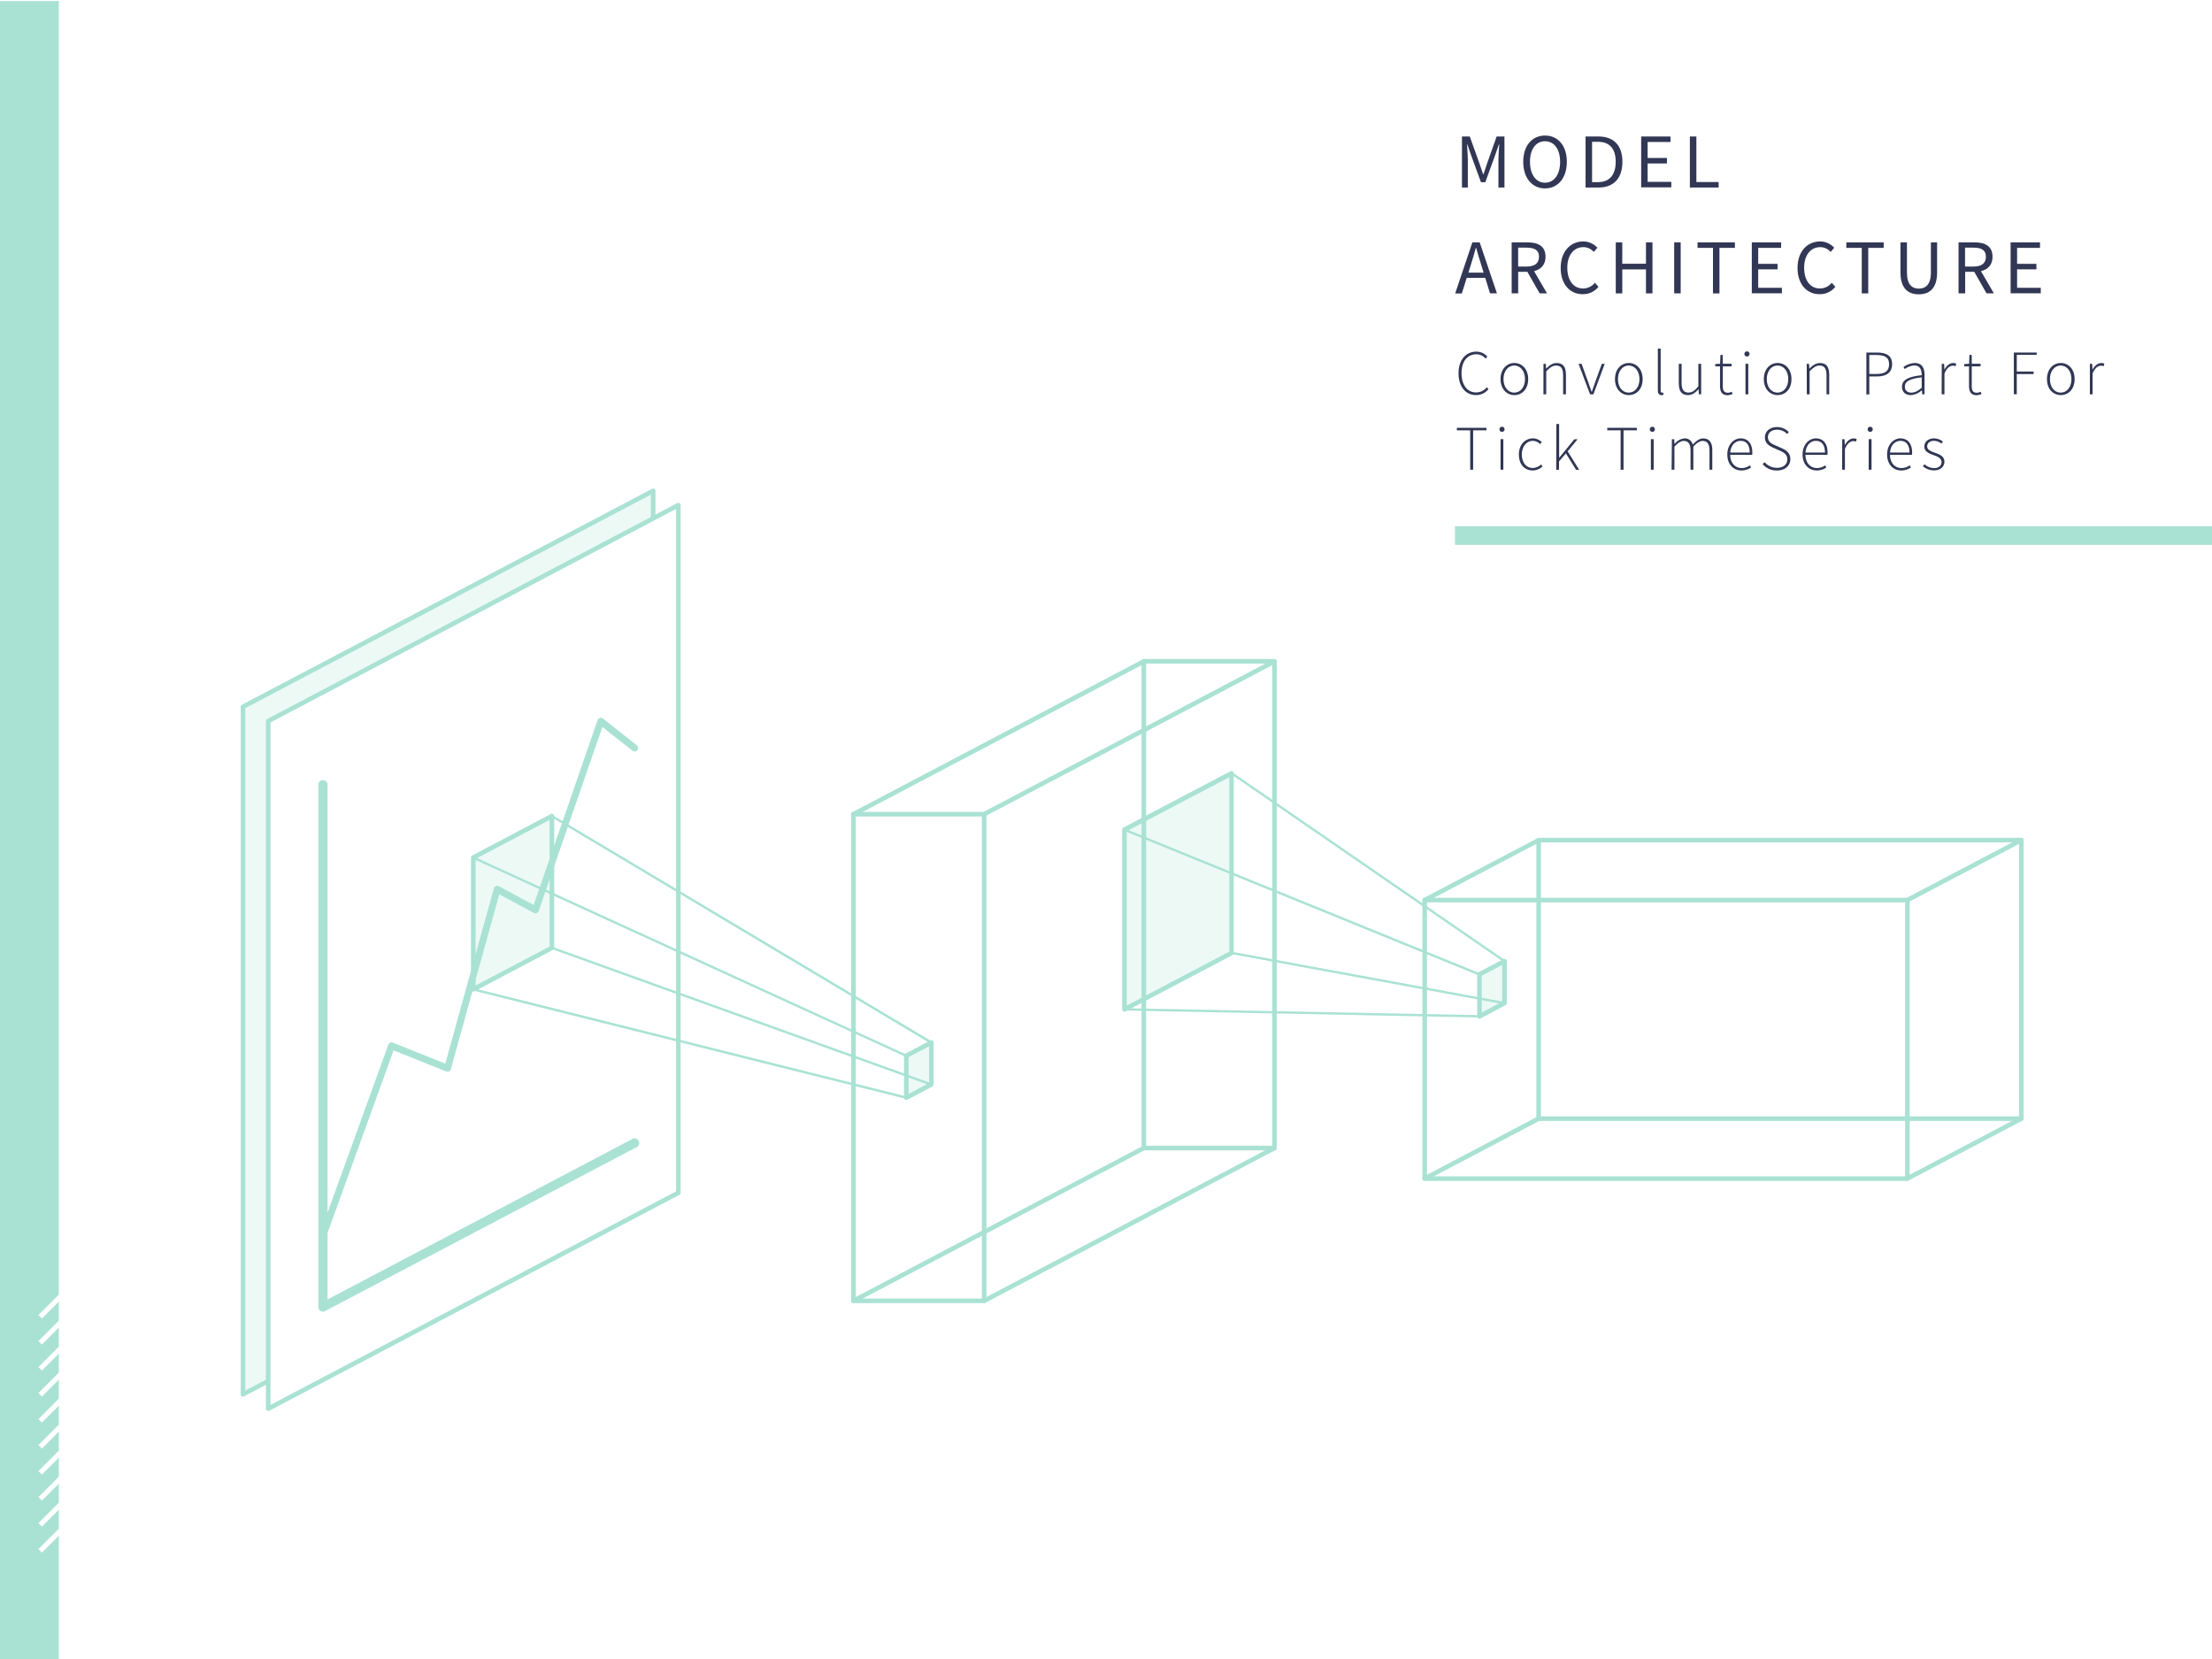 <?xml version="1.0"?>
<svg id="圖層_1" data-name="圖層 1" xmlns="http://www.w3.org/2000/svg" viewBox="0 0 960 720" width="960" height="720"><defs><style>.cls-1{fill:#fff;}.cls-2{fill:#313754;}.cls-3{fill:#edf9f5;}.cls-4{fill:#a9e2d3;}</style></defs><title>ppt外框</title><rect class="cls-1" width="960" height="720"></rect><path class="cls-2" d="M634.49,59.23h3.39l4.24,11.83c.53,1.51,1,3.07,1.57,4.61h.13c.53-1.54,1-3.1,1.53-4.61l4.19-11.83h3.39V81.37h-2.62V69.18c0-1.93.22-4.59.36-6.54h-.13l-1.76,5-4.17,11.45h-1.87l-4.19-11.45-1.75-5h-.13c.14,2,.36,4.62.36,6.54V81.37h-2.55Z"></path><path class="cls-2" d="M661.08,70.22c0-7.09,3.9-11.39,9.46-11.39S680,63.14,680,70.22s-3.9,11.55-9.46,11.55S661.08,77.31,661.08,70.22Zm16,0c0-5.51-2.6-8.92-6.55-8.92S664,64.71,664,70.22s2.6,9.08,6.55,9.08S677.09,75.73,677.09,70.22Z"></path><path class="cls-2" d="M688.13,59.23h5.54c6.8,0,10.45,4,10.45,11s-3.65,11.15-10.33,11.15h-5.66Zm5.33,19.82c5.17,0,7.75-3.24,7.75-8.84s-2.58-8.68-7.75-8.68h-2.51V79.06Z"></path><path class="cls-2" d="M712.26,59.23H725v2.38h-9.94v6.94h8.39v2.38h-8.39v8h10.28v2.38H712.26Z"></path><path class="cls-2" d="M733.4,59.23h2.82V79h9.66v2.38H733.4Z"></path><path class="cls-2" d="M639,105.19h3.18l7.49,22.13h-3L642.86,115c-.8-2.47-1.51-4.9-2.22-7.46h-.13c-.69,2.57-1.4,5-2.19,7.46l-3.9,12.36h-2.87Zm-3.55,13.14h10.19v2.25H635.49Z"></path><path class="cls-2" d="M656.05,105.19H663c4.51,0,7.75,1.62,7.75,6.23,0,4.42-3.24,6.55-7.75,6.55h-4.12v9.35h-2.82Zm6.53,10.49c3.44,0,5.34-1.39,5.34-4.26s-1.9-3.94-5.34-3.94h-3.71v8.21Zm-.15,1.51,2.21-1.46,6.75,11.58H668.2Z"></path><path class="cls-2" d="M677.34,116.28c0-7.14,4.21-11.49,9.82-11.49a8.25,8.25,0,0,1,6.09,2.73l-1.54,1.83a6,6,0,0,0-4.5-2.09c-4.18,0-7,3.43-7,8.94s2.66,9,6.85,9a6.64,6.64,0,0,0,5.13-2.49l1.54,1.77a8.53,8.53,0,0,1-6.79,3.19C681.47,127.73,677.34,123.47,677.34,116.28Z"></path><path class="cls-2" d="M701.24,105.19h2.82v9.27h10.29v-9.27h2.82v22.13h-2.82V116.92H704.06v10.41h-2.82Z"></path><path class="cls-2" d="M726.59,105.19h2.82v22.13h-2.82Z"></path><path class="cls-2" d="M743.43,107.58h-6.7v-2.38h16.21v2.38h-6.7v19.75h-2.82Z"></path><path class="cls-2" d="M760.28,105.19H773v2.38h-9.94v6.94h8.39v2.38h-8.39v8h10.28v2.38H760.28Z"></path><path class="cls-2" d="M780.13,116.28c0-7.14,4.21-11.49,9.82-11.49a8.25,8.25,0,0,1,6.09,2.73l-1.54,1.83a6,6,0,0,0-4.5-2.09c-4.18,0-7,3.43-7,8.94s2.66,9,6.85,9a6.64,6.64,0,0,0,5.13-2.49l1.54,1.77a8.53,8.53,0,0,1-6.79,3.19C784.27,127.73,780.13,123.47,780.13,116.28Z"></path><path class="cls-2" d="M808,107.58h-6.7v-2.38h16.21v2.38h-6.7v19.75H808Z"></path><path class="cls-2" d="M824.79,118.19v-13h2.82v13.07c0,5.32,2.25,7,5.14,7s5.25-1.67,5.25-7V105.19h2.7v13c0,7.1-3.43,9.54-7.95,9.54S824.79,125.29,824.79,118.19Z"></path><path class="cls-2" d="M850,105.19H857c4.51,0,7.75,1.62,7.75,6.23,0,4.42-3.24,6.55-7.75,6.55h-4.12v9.35H850Zm6.53,10.49c3.44,0,5.34-1.39,5.34-4.26s-1.9-3.94-5.34-3.94h-3.71v8.21Zm-.15,1.51,2.21-1.46,6.75,11.58h-3.19Z"></path><path class="cls-2" d="M872.59,105.19h12.76v2.38h-9.94v6.94h8.39v2.38h-8.39v8h10.28v2.38H872.59Z"></path><path class="cls-2" d="M633,162c0-5.77,3.15-9.39,7.77-9.39a6.27,6.27,0,0,1,4.73,2.17l-.75.85a5.18,5.18,0,0,0-4-1.87c-4,0-6.45,3.17-6.45,8.22s2.44,8.33,6.35,8.33a5.85,5.85,0,0,0,4.6-2.24l.75.79a6.74,6.74,0,0,1-5.41,2.6C636.1,171.47,633,167.79,633,162Z"></path><path class="cls-2" d="M651.23,164.54c0-4.43,2.77-7,6-7s6,2.55,6,7-2.77,6.93-6,6.93S651.23,168.92,651.23,164.54Zm10.62,0c0-3.49-2-5.91-4.67-5.91s-4.67,2.42-4.67,5.91,2,5.86,4.67,5.86S661.85,168,661.85,164.54Z"></path><path class="cls-2" d="M669.86,157.89h1l.13,2.05h.06c1.35-1.35,2.73-2.38,4.56-2.38,2.74,0,4,1.66,4,5.08v8.5h-1.22V162.8c0-2.81-.89-4.15-3-4.15-1.58,0-2.72.83-4.33,2.49v10h-1.22Z"></path><path class="cls-2" d="M685.08,157.89h1.32l3,8.3c.43,1.28.91,2.62,1.34,3.81h.11c.43-1.19.91-2.53,1.34-3.81l3-8.3h1.25l-4.91,13.25h-1.44Z"></path><path class="cls-2" d="M700.9,164.54c0-4.43,2.77-7,6-7s6,2.55,6,7-2.77,6.93-6,6.93S700.9,168.92,700.9,164.54Zm10.62,0c0-3.49-2-5.91-4.67-5.91s-4.67,2.42-4.67,5.91,2,5.86,4.67,5.86S711.52,168,711.52,164.54Z"></path><path class="cls-2" d="M719.5,169.37V151.29h1.22v18.25c0,.59.24.87.57.87a2.07,2.07,0,0,0,.5-.06l.2,1a2.76,2.76,0,0,1-.88.14C720.05,171.47,719.5,170.82,719.5,169.37Z"></path><path class="cls-2" d="M728.59,166.39v-8.5h1.22v8.34c0,2.81.89,4.15,3,4.15,1.58,0,2.72-.83,4.27-2.71v-9.78h1.22v13.25h-1l-.13-2.22h-.06c-1.3,1.52-2.67,2.55-4.5,2.55C729.86,171.47,728.59,169.81,728.59,166.39Z"></path><path class="cls-2" d="M746.48,167.48V159h-2.07V158l2.1-.12.15-3.84h1v3.84h3.84V159H747.7v8.62c0,1.69.42,2.83,2.25,2.83a4.8,4.8,0,0,0,1.66-.42l.32,1a7.63,7.63,0,0,1-2.16.5C747.22,171.47,746.48,169.86,746.48,167.48Z"></path><path class="cls-2" d="M757.06,153.6a1.11,1.11,0,0,1,2.22,0,1.11,1.11,0,0,1-2.22,0Zm.47,4.28h1.22v13.25h-1.22Z"></path><path class="cls-2" d="M765.49,164.54c0-4.43,2.77-7,6-7s6,2.55,6,7-2.77,6.93-6,6.93S765.49,168.92,765.49,164.54Zm10.62,0c0-3.49-2-5.91-4.67-5.91s-4.67,2.42-4.67,5.91,2,5.86,4.67,5.86S776.11,168,776.11,164.54Z"></path><path class="cls-2" d="M784.12,157.89h1l.13,2.05h.06c1.35-1.35,2.73-2.38,4.56-2.38,2.74,0,4,1.66,4,5.08v8.5H792.7V162.8c0-2.81-.89-4.15-3-4.15-1.58,0-2.72.83-4.33,2.49v10h-1.22Z"></path><path class="cls-2" d="M810,153h4.58c4.12,0,6.59,1.34,6.59,5.07,0,3.57-2.43,5.3-6.48,5.3h-3.42v7.82H810Zm4.37,9.3c3.71,0,5.49-1.24,5.49-4.23s-1.84-4-5.6-4h-3v8.23Z"></path><path class="cls-2" d="M825.46,167.84c0-2.95,2.66-4.35,8.55-5,0-2-.52-4.22-3.12-4.22a7.27,7.27,0,0,0-4.22,1.56l-.56-.91a8.9,8.9,0,0,1,4.93-1.72c3.14,0,4.2,2.28,4.2,5.12v8.47h-1l-.13-1.72H834a7.81,7.81,0,0,1-4.7,2.05C827.21,171.47,825.46,170.33,825.46,167.84Zm8.55.44v-4.51c-5.44.63-7.3,1.89-7.3,4,0,1.9,1.29,2.63,2.81,2.63S832.37,169.68,834,168.28Z"></path><path class="cls-2" d="M842.72,157.89h1l.13,2.47h.06c.9-1.63,2.19-2.8,3.77-2.8a2.77,2.77,0,0,1,1.31.28l-.28,1.1a3,3,0,0,0-1.2-.22c-1.19,0-2.61.91-3.62,3.41v9h-1.22Z"></path><path class="cls-2" d="M854.55,167.48V159h-2.07V158l2.1-.12.15-3.84h1v3.84h3.84V159h-3.84v8.62c0,1.69.42,2.83,2.25,2.83a4.8,4.8,0,0,0,1.66-.42l.32,1a7.63,7.63,0,0,1-2.16.5C855.29,171.47,854.55,169.86,854.55,167.48Z"></path><path class="cls-2" d="M874,153h9.92V154h-8.64v7.25h7.3v1.09h-7.3v8.76H874Z"></path><path class="cls-2" d="M888.38,164.54c0-4.43,2.77-7,6-7s6,2.55,6,7-2.77,6.93-6,6.93S888.38,168.92,888.38,164.54Zm10.62,0c0-3.49-2-5.91-4.67-5.91s-4.67,2.42-4.67,5.91,2,5.86,4.67,5.86S899,168,899,164.54Z"></path><path class="cls-2" d="M907,157.89h1l.13,2.47h.06c.9-1.63,2.19-2.8,3.77-2.8a2.77,2.77,0,0,1,1.31.28l-.28,1.1a3,3,0,0,0-1.2-.22c-1.19,0-2.61.91-3.62,3.41v9H907Z"></path><path class="cls-2" d="M638.06,186.76h-5.79v-1.09h12.85v1.09h-5.79v17.1h-1.27Z"></path><path class="cls-2" d="M650.76,186.32a1.11,1.11,0,0,1,2.22,0,1.11,1.11,0,0,1-2.22,0Zm.47,4.28h1.22v13.25h-1.22Z"></path><path class="cls-2" d="M659.19,197.26c0-4.43,2.83-7,6.06-7a5.45,5.45,0,0,1,3.88,1.63l-.72.85a4.52,4.52,0,0,0-3.14-1.41c-2.71,0-4.8,2.42-4.8,5.91s1.9,5.86,4.79,5.86a5.28,5.28,0,0,0,3.55-1.53l.63.86a6.3,6.3,0,0,1-4.23,1.75C661.78,204.19,659.19,201.64,659.19,197.26Z"></path><path class="cls-2" d="M675.45,184h1.21v14.63h.06l6.54-8h1.41l-4.32,5.24,5,8H684l-4.4-7.1-3,3.49v3.61h-1.21Z"></path><path class="cls-2" d="M703.34,186.76h-5.79v-1.09H710.4v1.09h-5.79v17.1h-1.27Z"></path><path class="cls-2" d="M716,186.32a1.11,1.11,0,0,1,2.22,0,1.11,1.11,0,0,1-2.22,0Zm.47,4.28h1.22v13.25h-1.22Z"></path><path class="cls-2" d="M725.59,190.61h1l.13,2.06h.06a6.14,6.14,0,0,1,4.19-2.39,3.43,3.43,0,0,1,3.66,2.71c1.5-1.66,3-2.71,4.5-2.71,2.64,0,4,1.66,4,5.08v8.5h-1.22v-8.34c0-2.81-.94-4.15-3-4.15-1.25,0-2.51.83-4,2.49v10h-1.22v-8.34c0-2.81-.94-4.15-3-4.15-1.2,0-2.51.83-4,2.49v10h-1.22Z"></path><path class="cls-2" d="M749.65,197.26c0-4.32,2.81-7,5.78-7,3.14,0,5.07,2.24,5.07,6.13a5.67,5.67,0,0,1-.07,1H750.9c0,3.35,2,5.74,5,5.74a6,6,0,0,0,3.56-1.18l.5.93a7.25,7.25,0,0,1-4.18,1.3C752.39,204.19,749.65,201.59,749.65,197.26Zm9.71-.86c0-3.38-1.53-5.07-3.91-5.07s-4.27,1.9-4.54,5.07Z"></path><path class="cls-2" d="M765,201.45l.82-.87a7.12,7.12,0,0,0,5.34,2.46c2.78,0,4.53-1.49,4.53-3.66s-1.48-3-3.27-3.8l-2.76-1.24c-1.58-.7-3.69-1.83-3.69-4.52s2.26-4.48,5.29-4.48a7,7,0,0,1,5.07,2.18l-.73.84a5.8,5.8,0,0,0-4.33-1.87c-2.4,0-4,1.28-4,3.25,0,2.12,1.82,2.92,3.15,3.51l2.75,1.23c2,.91,3.83,2,3.83,4.81s-2.29,4.9-5.82,4.9A8,8,0,0,1,765,201.45Z"></path><path class="cls-2" d="M782.31,197.26c0-4.32,2.81-7,5.78-7,3.14,0,5.07,2.24,5.07,6.13a5.67,5.67,0,0,1-.07,1h-9.53c0,3.35,2,5.74,5,5.74a6,6,0,0,0,3.56-1.18l.5.93a7.25,7.25,0,0,1-4.18,1.3C785.06,204.19,782.31,201.59,782.31,197.26Zm9.71-.86c0-3.38-1.53-5.07-3.91-5.07s-4.27,1.9-4.54,5.07Z"></path><path class="cls-2" d="M799.52,190.61h1l.13,2.47h.06c.9-1.63,2.19-2.8,3.77-2.8a2.77,2.77,0,0,1,1.31.28l-.28,1.1a3,3,0,0,0-1.2-.22c-1.19,0-2.61.91-3.62,3.41v9h-1.22Z"></path><path class="cls-2" d="M810.55,186.32a1.11,1.11,0,0,1,2.22,0,1.11,1.11,0,0,1-2.22,0Zm.47,4.28h1.22v13.25H811Z"></path><path class="cls-2" d="M819,197.26c0-4.32,2.81-7,5.78-7,3.14,0,5.07,2.24,5.07,6.13a5.67,5.67,0,0,1-.07,1h-9.53c0,3.35,2,5.74,5,5.74a6,6,0,0,0,3.56-1.18l.5.93a7.25,7.25,0,0,1-4.18,1.3C821.73,204.19,819,201.59,819,197.26Zm9.71-.86c0-3.38-1.53-5.07-3.91-5.07s-4.27,1.9-4.54,5.07Z"></path><path class="cls-2" d="M834.53,202.36l.71-.89a6.13,6.13,0,0,0,4.21,1.68c2.09,0,3.17-1.22,3.17-2.62,0-1.66-1.72-2.39-3.25-2.94-2-.71-4.22-1.52-4.22-3.79,0-1.91,1.51-3.53,4.27-3.53a6.22,6.22,0,0,1,3.79,1.37l-.66.88a5.05,5.05,0,0,0-3.16-1.21c-2.07,0-3,1.19-3,2.41,0,1.51,1.56,2.09,3.14,2.68,2.05.78,4.33,1.46,4.33,4,0,2-1.6,3.74-4.47,3.74A7.57,7.57,0,0,1,834.53,202.36Z"></path><polygon class="cls-3" points="283.49 511.46 105.47 605.16 105.47 306.73 283.49 213.03 283.49 511.46"></polygon><path class="cls-4" d="M105.47,606.16a1,1,0,0,1-1-1V306.73a1,1,0,0,1,.53-.88l178-93.71a1,1,0,0,1,1.47.88V511.46a1,1,0,0,1-.53.88L105.93,606A1,1,0,0,1,105.47,606.16Zm1-298.83V603.5l176-92.65V214.68Zm177,204.12h0Z"></path><polygon class="cls-1" points="294.42 517.66 116.4 611.36 116.4 312.94 294.42 219.23 294.42 517.66"></polygon><path class="cls-4" d="M116.4,612.36a1,1,0,0,1-1-1V312.94a1,1,0,0,1,.53-.88l178-93.71a1,1,0,0,1,1.47.88V517.66a1,1,0,0,1-.53.88l-178,93.71A1,1,0,0,1,116.4,612.36Zm1-298.83V609.71l176-92.65V220.89Zm177,204.12h0Z"></path><path class="cls-4" d="M140.15,569.26a2,2,0,0,1-2-2V340.57a2,2,0,0,1,4,0V563.95l132.3-69.64a2,2,0,1,1,1.86,3.54L141.08,569A2,2,0,0,1,140.15,569.26Z"></path><polygon class="cls-3" points="239.53 411.38 205.41 429.35 205.41 372.14 239.53 354.18 239.53 411.38"></polygon><path class="cls-4" d="M205.41,430.35a1,1,0,0,1-1-1v-57.2a1,1,0,0,1,.53-.88l34.12-18a1,1,0,0,1,1.47.88v57.2a1,1,0,0,1-.53.88l-34.12,18A1,1,0,0,1,205.41,430.35Zm1-57.6v54.94l32.12-16.91V355.84Zm33.12,38.64h0Z"></path><path class="cls-4" d="M140.15,537.75a1.48,1.48,0,0,1-.51-.09,1.5,1.5,0,0,1-.9-1.92l29.78-82.34a1.5,1.5,0,0,1,2-.88l22.74,9.08,21.07-76.06a1.5,1.5,0,0,1,2.15-.92l15.12,8.11,27.75-80.2a1.5,1.5,0,0,1,2.35-.69L276.3,323.4a1.5,1.5,0,1,1-1.86,2.35l-13-10.25-27.64,79.87a1.5,1.5,0,0,1-2.13.83l-15-8.05-21,75.86a1.5,1.5,0,0,1-2,1l-22.86-9.13-29.26,80.88A1.5,1.5,0,0,1,140.15,537.75Z"></path><polygon class="cls-3" points="404.2 470.66 393.34 476.38 393.34 458.17 404.2 452.45 404.2 470.66"></polygon><path class="cls-4" d="M393.34,477.38a1,1,0,0,1-1-1V458.17a1,1,0,0,1,.53-.88l10.86-5.72a1,1,0,0,1,1.47.88v18.21a1,1,0,0,1-.53.88l-10.86,5.72A1,1,0,0,1,393.34,477.38Zm1-18.6v15.95l8.86-4.67V454.11Zm9.86,11.89h0Z"></path><polygon class="cls-3" points="534.51 413.57 488.01 438.05 488.01 360.09 534.51 335.61 534.51 413.57"></polygon><path class="cls-4" d="M488,439.05a1,1,0,0,1-1-1v-78a1,1,0,0,1,.53-.88L534,334.72a1,1,0,0,1,1.47.88v78a1,1,0,0,1-.53.88l-46.51,24.48A1,1,0,0,1,488,439.05Zm1-78.36v75.7L533.51,413v-75.7Zm45.51,52.88h0Z"></path><path class="cls-4" d="M404.2,453a.5.5,0,0,1-.26-.07L239.27,354.61a.5.5,0,1,1,.51-.86L404.46,452a.5.5,0,0,1-.26.93Z"></path><path class="cls-4" d="M393.34,458.67a.51.51,0,0,1-.21,0l-187.93-86a.5.5,0,0,1,.42-.91l187.93,86a.5.5,0,0,1-.21,1Z"></path><path class="cls-4" d="M393.34,476.88h-.12l-187.93-47a.5.5,0,0,1,.24-1l187.93,47a.5.5,0,0,1-.12,1Z"></path><path class="cls-4" d="M404.2,471.16l-.17,0L239.36,411.85a.5.5,0,0,1,.34-.94l164.67,59.28a.5.5,0,0,1-.17,1Z"></path><path class="cls-4" d="M427.12,565.55a1,1,0,0,1-1-1V353.35a1,1,0,0,1,.53-.88l126-66.32a1,1,0,0,1,1.47.88v211.2a1,1,0,0,1-.53.88l-126,66.32A1,1,0,0,1,427.12,565.55Zm1-211.6V562.9l124-65.26V288.69Zm125,144.28h0Z"></path><path class="cls-4" d="M370.42,565.55a1,1,0,0,1-1-1V353.35a1,1,0,0,1,.53-.88l126-66.32a1,1,0,0,1,1.47.88v211.2a1,1,0,0,1-.53.88l-126,66.32A1,1,0,0,1,370.42,565.55Zm1-211.6V562.9l124-65.26V288.69Zm125,144.28h0Z"></path><path class="cls-4" d="M427.12,354.35H370.42a1,1,0,0,1,0-2h56.69a1,1,0,0,1,0,2Z"></path><path class="cls-4" d="M553.1,499.24H496.41a1,1,0,0,1,0-2H553.1a1,1,0,1,1,0,2Z"></path><path class="cls-4" d="M427.12,565.55H370.42a1,1,0,0,1,0-2h56.69a1,1,0,0,1,0,2Z"></path><polygon class="cls-3" points="652.94 435.35 642.08 441.07 642.08 422.86 652.94 417.14 652.94 435.35"></polygon><path class="cls-4" d="M642.08,442.07a1,1,0,0,1-1-1V422.86a1,1,0,0,1,.53-.88l10.86-5.72a1,1,0,0,1,1.47.88v18.21a1,1,0,0,1-.53.88L642.54,442A1,1,0,0,1,642.08,442.07Zm1-18.6v15.95l8.86-4.66V418.8Zm9.86,11.89h0Z"></path><path class="cls-4" d="M642.08,423.36a.49.49,0,0,1-.19,0L487.82,360.55a.5.5,0,0,1,.38-.93L642.27,422.4a.5.5,0,0,1-.19,1Z"></path><path class="cls-4" d="M642.08,441.57h0l-154.07-3a.5.5,0,0,1,0-1h0l154.07,3a.5.5,0,0,1,0,1Z"></path><path class="cls-4" d="M652.94,435.85h-.09L534.42,414.06a.5.5,0,0,1,.18-1L653,434.86a.5.5,0,0,1-.09,1Z"></path><path class="cls-4" d="M652.94,417.64a.49.49,0,0,1-.28-.09L534.23,336a.5.5,0,0,1,.57-.82l118.42,81.54a.5.5,0,0,1-.28.91Z"></path><path class="cls-4" d="M618.31,512.51a1,1,0,0,1-1-1V390.63a1,1,0,0,1,.53-.88l49.46-26a1,1,0,0,1,1.47.88V485.48a1,1,0,0,1-.53.88l-49.46,26A1,1,0,0,1,618.31,512.51Zm1-121.28V509.85l47.46-25V366.25Zm48.46,94.25h0Z"></path><path class="cls-4" d="M827.79,512.51a1,1,0,0,1-1-1V390.63a1,1,0,0,1,.53-.88l49.46-26a1,1,0,0,1,1.47.88V485.48a1,1,0,0,1-.53.88l-49.46,26A1,1,0,0,1,827.79,512.51Zm1-121.28V509.85l47.46-25V366.25Zm48.46,94.25h0Z"></path><path class="cls-4" d="M877.25,365.59H667.76a1,1,0,0,1,0-2H877.25a1,1,0,0,1,0,2Z"></path><path class="cls-4" d="M827.79,391.63H618.31a1,1,0,0,1,0-2H827.79a1,1,0,0,1,0,2Z"></path><path class="cls-4" d="M877.25,486.48H667.76a1,1,0,0,1,0-2H877.25a1,1,0,0,1,0,2Z"></path><path class="cls-4" d="M827.79,512.51H618.31a1,1,0,1,1,0-2H827.79a1,1,0,0,1,0,2Z"></path><path class="cls-4" d="M553.1,288H496.41a1,1,0,0,1,0-2H553.1a1,1,0,0,1,0,2Z"></path><rect class="cls-4" y="0.45" width="25.53" height="719.55"></rect><rect class="cls-1" x="14.09" y="663.9" width="22.88" height="2.15" transform="translate(-462.73 212.82) rotate(-45)"></rect><rect class="cls-1" x="14.09" y="652.61" width="22.88" height="2.15" transform="translate(-454.75 209.51) rotate(-45)"></rect><rect class="cls-1" x="14.09" y="641.32" width="22.88" height="2.15" transform="translate(-446.77 206.21) rotate(-45)"></rect><rect class="cls-1" x="14.09" y="630.03" width="22.88" height="2.15" transform="translate(-438.78 202.9) rotate(-45)"></rect><rect class="cls-1" x="14.09" y="618.75" width="22.88" height="2.15" transform="translate(-430.8 199.6) rotate(-45)"></rect><rect class="cls-1" x="14.09" y="607.46" width="22.88" height="2.15" transform="translate(-422.82 196.29) rotate(-45)"></rect><rect class="cls-1" x="14.09" y="596.17" width="22.88" height="2.15" transform="translate(-414.84 192.98) rotate(-45)"></rect><rect class="cls-1" x="14.09" y="584.89" width="22.88" height="2.15" transform="translate(-406.86 189.68) rotate(-45)"></rect><rect class="cls-1" x="14.09" y="573.6" width="22.88" height="2.15" transform="translate(-398.88 186.37) rotate(-45)"></rect><rect class="cls-1" x="14.09" y="562.31" width="22.88" height="2.15" transform="translate(-390.9 183.07) rotate(-45)"></rect><rect class="cls-4" x="631.46" y="228.38" width="328.54" height="8.08"></rect></svg>
